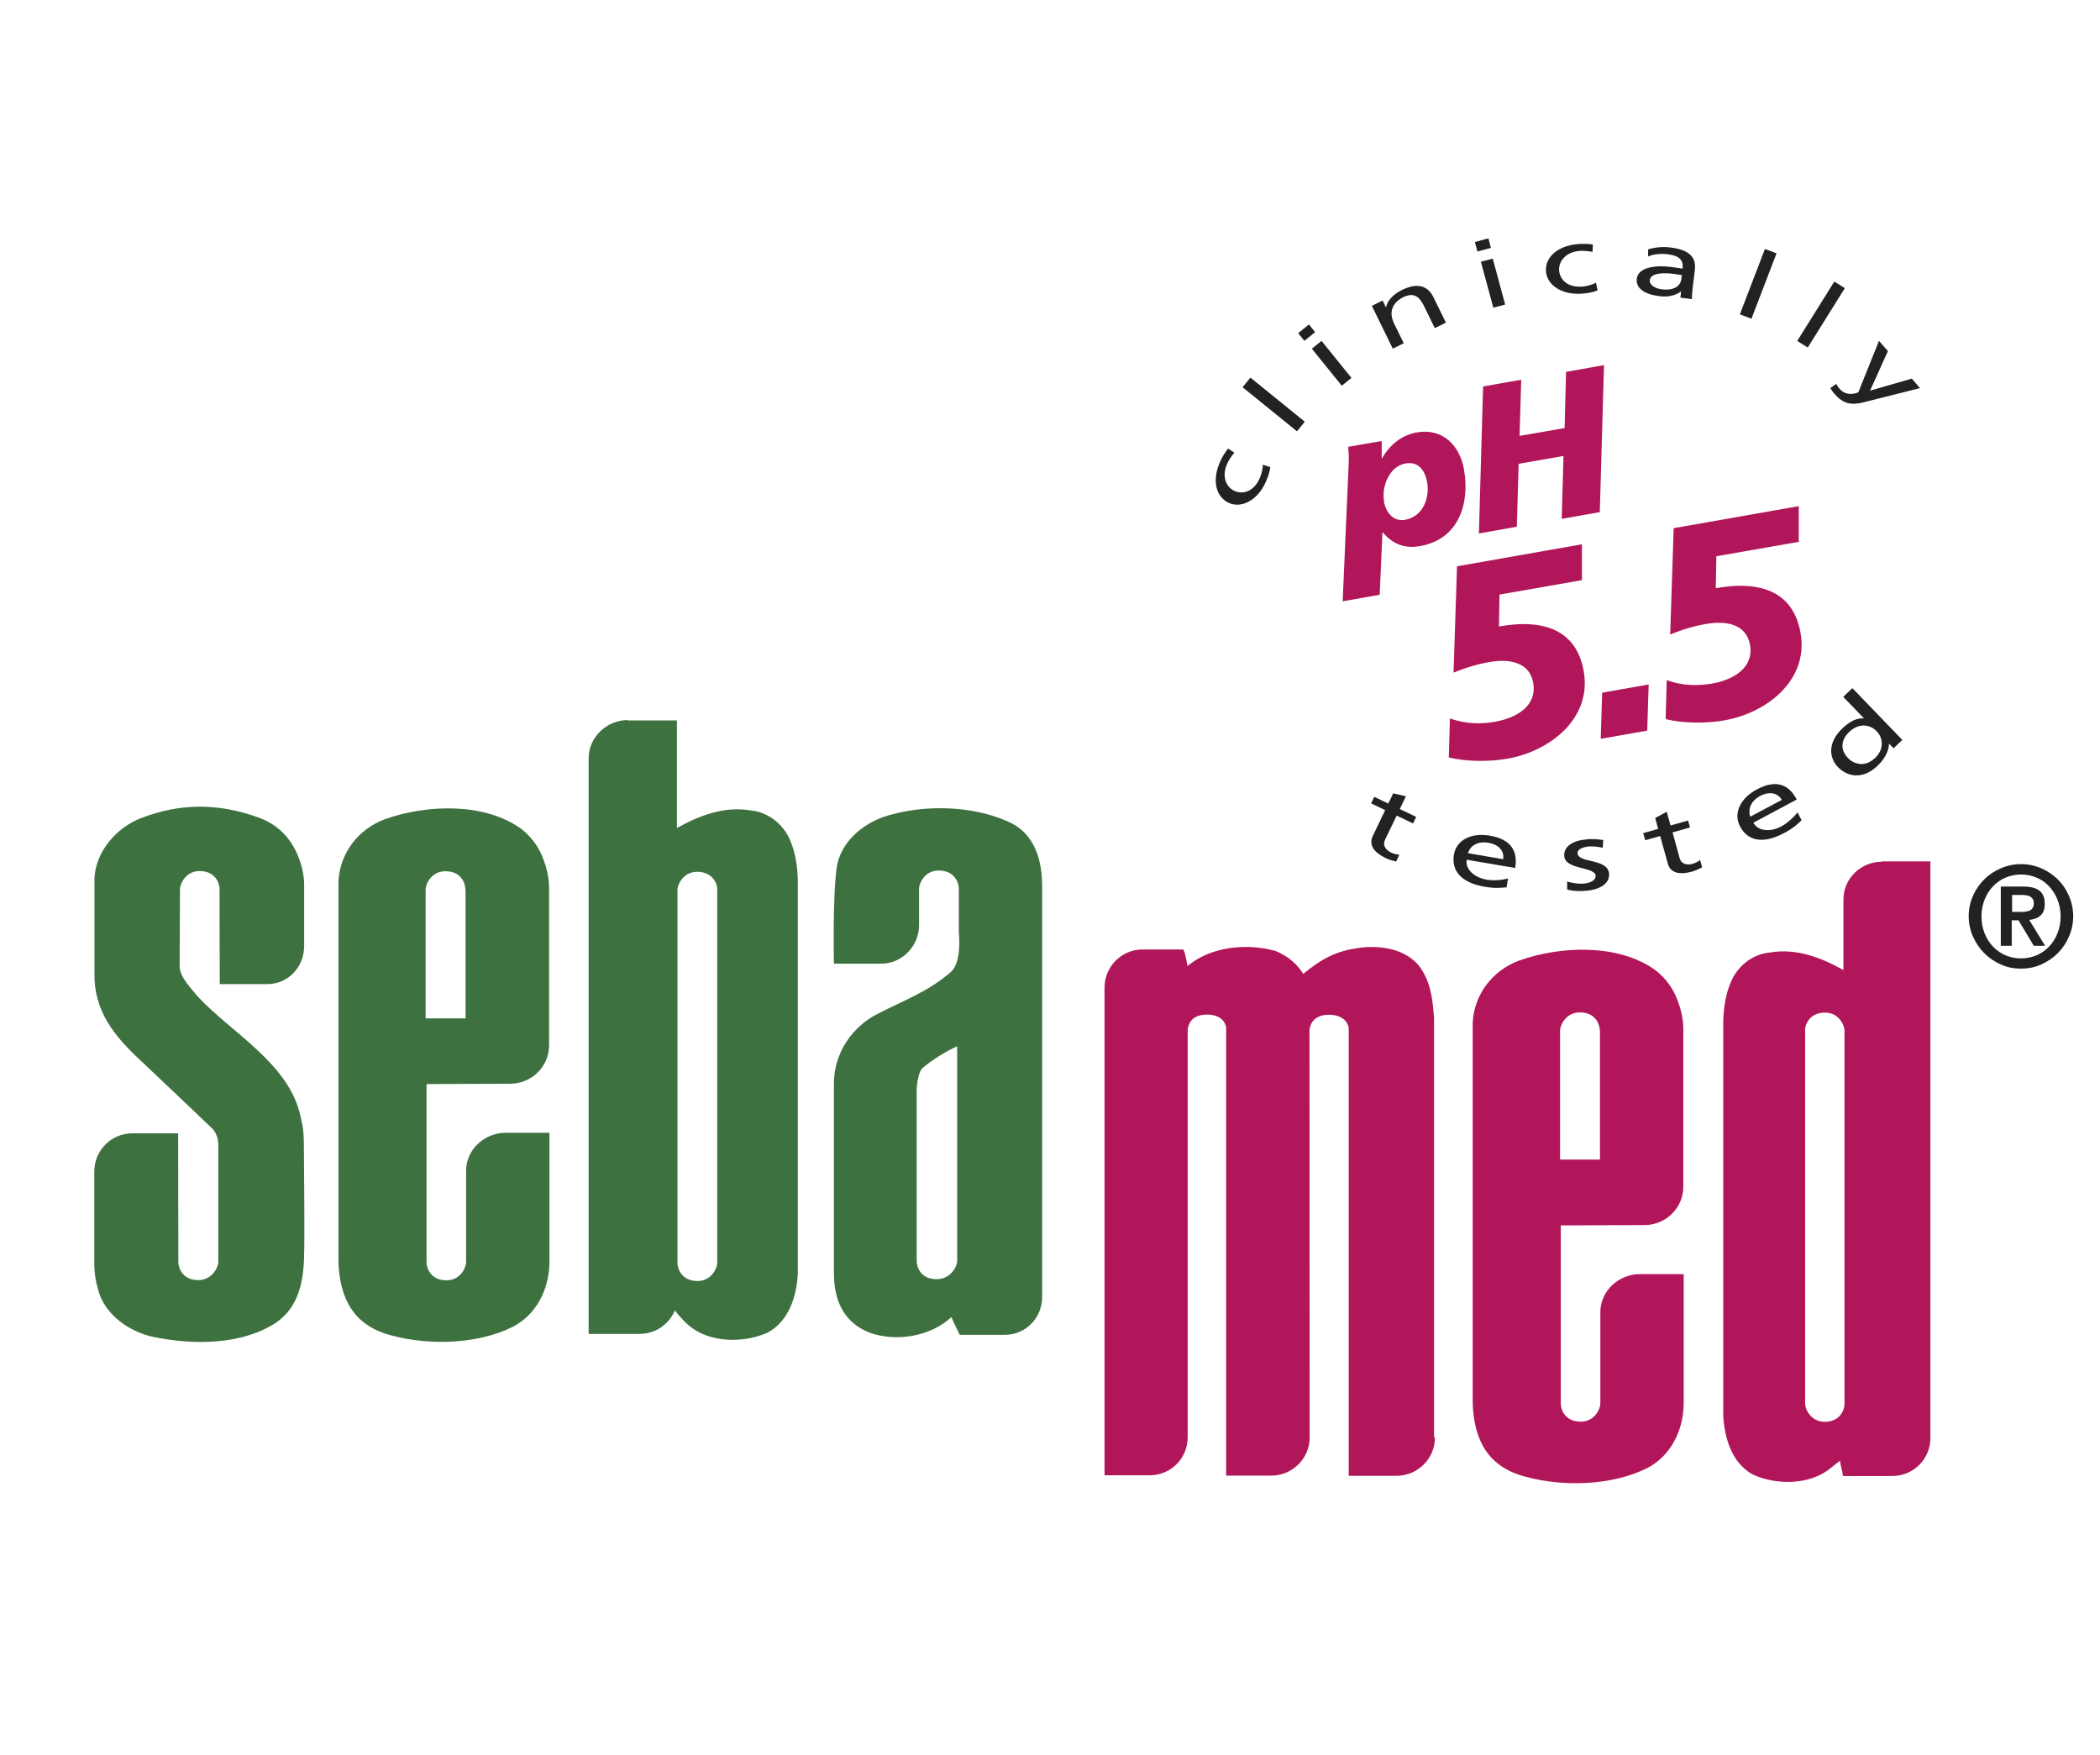 <?xml version="1.0" encoding="UTF-8" standalone="no"?> <svg xmlns="http://www.w3.org/2000/svg" id="Vordergrund" viewBox="0 0 115.16 96.25" width="115.16" height="96.25"><defs><style> .cls-1, .cls-2 { fill: #222221; } .cls-1, .cls-2, .cls-3, .cls-4 { stroke-width: 0px; } .cls-2, .cls-3, .cls-4 { fill-rule: evenodd; } .cls-3 { fill: #b1165b; } .cls-4 { fill: #3e7140; } </style></defs><path class="cls-3" d="M86.77,29.84l-6.87,1.21-.19,5.83c.61-.25,1.27-.46,1.98-.58,1.08-.19,2.19,0,2.39,1.15.21,1.21-.84,1.9-2.08,2.12-.71.13-1.57.15-2.49-.18l-.06,2.14c.96.24,2.25.24,3.21.07,2.35-.41,4.64-2.21,4.19-4.79-.39-2.22-2.12-2.91-4.65-2.46l.03-1.75,4.52-.79v-1.96Z"></path><polygon class="cls-3" points="87.78 40.51 90.33 40.06 90.41 37.53 87.86 37.98 87.78 40.51"></polygon><path class="cls-3" d="M98.65,27.75l-6.87,1.21-.19,5.83c.61-.25,1.27-.46,1.98-.58,1.08-.19,2.19,0,2.4,1.15.21,1.21-.84,1.9-2.08,2.12-.71.12-1.57.15-2.49-.19l-.06,2.14c.96.24,2.25.24,3.21.07,2.35-.41,4.64-2.21,4.19-4.79-.39-2.22-2.12-2.91-4.65-2.46l.03-1.75,4.52-.79v-1.96Z"></path><path class="cls-3" d="M73.63,32.97l2.03-.36.15-3.44c.55.65,1.19.93,2.07.77,2.1-.37,2.74-2.31,2.4-4.21-.23-1.3-1.16-2.27-2.59-2.02-.72.13-1.42.57-1.9,1.42h-.02s0-.95,0-.95l-1.84.32c.02.24.05.53.03.89l-.33,7.56ZM75.9,27.49c-.14-.77.25-1.92,1.19-2.08.64-.11,1.04.31,1.17,1.02.16.9-.25,1.9-1.2,2.07-.67.12-1.06-.42-1.17-1.01"></path><polygon class="cls-3" points="81.1 29.25 83.18 28.88 83.28 25.43 85.74 25 85.64 28.45 87.73 28.08 87.96 20.02 85.88 20.39 85.8 23.47 83.33 23.9 83.42 20.82 81.33 21.19 81.1 29.25"></polygon><path class="cls-2" d="M67.34,24.6c-.13.16-.32.46-.43.71-.46,1.03-.24,1.94.49,2.27.68.3,1.56-.14,2.01-1.15.1-.22.22-.53.25-.82l-.41-.13c0,.23-.07.51-.16.72-.35.8-.96.91-1.39.72-.45-.2-.72-.79-.41-1.48.09-.2.23-.42.4-.62l-.34-.22Z"></path><rect class="cls-1" x="69.51" y="20.26" width=".68" height="3.84" transform="translate(8.63 62.47) rotate(-50.97)"></rect><path class="cls-2" d="M73.58,21.15l.53-.43-1.64-2.03-.53.43,1.64,2.03ZM71.78,17.79l-.59.48.34.42.59-.48-.34-.42Z"></path><path class="cls-2" d="M76.37,19.12l.61-.3-.53-1.08c-.28-.57-.16-1.12.53-1.46.54-.24.84-.05,1.11.5l.59,1.21.61-.3-.68-1.39c-.31-.63-.87-.82-1.73-.4-.46.22-.82.6-.87.95h-.01s-.18-.37-.18-.37l-.59.29,1.15,2.35Z"></path><path class="cls-2" d="M81.89,16.87l.65-.17-.68-2.52-.65.17.68,2.52ZM81.62,13.07l-.74.2.14.52.74-.2-.14-.52Z"></path><path class="cls-2" d="M87.36,13.41c-.2-.04-.55-.05-.83-.03-1.12.1-1.82.73-1.75,1.52.07.74.88,1.29,1.99,1.2.24-.02.57-.06.84-.18l-.09-.42c-.2.11-.48.19-.71.21-.87.08-1.27-.4-1.31-.87-.04-.49.34-1.01,1.09-1.08.22-.02.48,0,.74.05l.02-.4Z"></path><path class="cls-2" d="M90.36,14.07c.29-.13.71-.18,1.09-.13.67.08.87.34.82.79-.26-.04-.45-.07-.71-.1-.69-.09-1.72,0-1.8.64-.07.56.45.87,1.24.97.61.08,1-.12,1.18-.26h.01s-.04.34-.04.34l.63.08c0-.08,0-.22.03-.51l.13-1.07c.09-.71-.29-1.12-1.33-1.25-.46-.06-.88,0-1.23.1v.41ZM92.2,15.31c-.05.39-.43.64-1.1.55-.31-.04-.66-.23-.63-.5.06-.46.96-.39,1.33-.34.14.02.28.04.43.06l-.03.23Z"></path><rect class="cls-1" x="94.49" y="15.23" width="3.84" height=".68" transform="translate(47.33 99.99) rotate(-69)"></rect><rect class="cls-1" x="97.95" y="16.91" width="3.84" height=".68" transform="translate(32.31 92.8) rotate(-58)"></rect><path class="cls-2" d="M100.37,21.28c.07.1.13.21.28.37.59.67,1.2.5,1.74.36l2.9-.73-.45-.52-2.29.66h0s.98-2.17.98-2.17l-.49-.56-1.02,2.54c-.04.09-.08.24-.12.28-.04.03-.62.27-1.02-.19-.08-.09-.14-.19-.18-.27l-.33.23Z"></path><path class="cls-1" d="M110.83,53.11c-.4,0-.77-.07-1.11-.23-.35-.15-.65-.36-.91-.62-.26-.26-.46-.56-.62-.91-.15-.35-.23-.72-.23-1.11s.08-.77.23-1.11c.15-.35.36-.65.62-.91.26-.26.56-.46.91-.61.35-.15.72-.23,1.11-.23s.77.08,1.11.23c.35.15.65.36.91.61.26.26.46.56.61.91.15.35.23.72.23,1.11s-.08.77-.23,1.11c-.15.35-.36.65-.61.91-.26.26-.56.46-.91.62s-.72.23-1.11.23ZM110.83,52.55c.3,0,.58-.06.85-.17.26-.11.49-.27.69-.48.2-.21.35-.45.46-.73.11-.28.17-.59.17-.92s-.06-.64-.17-.92c-.11-.28-.27-.53-.46-.73-.2-.21-.42-.37-.69-.48-.26-.11-.54-.17-.85-.17s-.58.06-.85.17c-.26.11-.49.27-.69.48-.2.21-.35.45-.46.73-.11.28-.17.59-.17.92s.06.64.17.92c.11.28.27.53.46.73.2.21.43.37.69.48.26.11.54.17.85.17ZM109.73,48.61h1.21c.39,0,.69.07.89.22.2.15.3.39.3.73,0,.28-.07.49-.22.63-.15.14-.36.22-.63.25l.87,1.42h-.62l-.84-1.4h-.37v1.4h-.6v-3.25ZM110.33,50h.53c.09,0,.17,0,.25-.02.08-.01.15-.03.21-.06.06-.03.11-.08.15-.14.04-.06.06-.15.06-.26,0-.1-.02-.17-.06-.23-.04-.06-.09-.1-.15-.14-.06-.03-.13-.05-.21-.06-.08-.01-.15-.02-.23-.02h-.54v.93Z"></path><g><path class="cls-4" d="M14.64,53.96h-2.59s-.01-5.21-.01-5.21c0-.28-.19-.98-1.08-.99-.78-.01-1.09.71-1.09.99l-.02,4.25c.03.6.59,1.13.95,1.59,1.83,2.01,5.06,3.7,5.68,6.62.15.74.19.64.19,2.31,0,.7.05,4.38,0,5.56-.06,1.36-.36,2.61-1.5,3.42-1.84,1.22-4.41,1.27-6.69.82-1.37-.27-2.8-1.25-3.12-2.69-.12-.4-.18-.82-.19-1.25v-5.14c0-1.16.93-2.1,2.09-2.1h2.51s.01,7.06.01,7.06c0,.28.19.98,1.08.99.78,0,1.11-.71,1.11-.99v-6.45c-.01-.34-.1-.59-.29-.83l-1.14-1.09-2.87-2.72c-1.37-1.27-2.53-2.67-2.49-4.74v-5.23c.08-1.5,1.25-2.77,2.52-3.27,2.18-.85,4.3-.85,6.54-.02,2.2.82,2.44,3.15,2.44,3.61s0,1.92,0,3.4c0,1.16-.87,2.1-2.03,2.1Z"></path><path class="cls-4" d="M27.75,62.11h2.38s0,7.18,0,7.18c-.04,1.42-.71,2.79-2.01,3.46-1.92.96-4.58,1.03-6.63.48-1.21-.32-2.83-1.08-2.93-4.04v-20.87c.08-1.55,1.09-2.86,2.54-3.4,2.26-.81,5.42-.93,7.43.49.46.33.88.84,1.13,1.37.25.57.43,1.14.45,1.81v8.73c0,1.16-.96,2.1-2.12,2.1l-4.6.02v9.77c0,.28.19.98,1.08.99.78.01,1.09-.71,1.09-.99v-5.02c0-1.16,1.01-2.08,2.17-2.08ZM25.52,48.76c0-.28-.19-.98-1.08-.99-.78-.01-1.1.71-1.1.99v7.08s2.19,0,2.19,0v-7.08Z"></path><path class="cls-4" d="M48.17,55.57c1.36-.71,2.76-1.2,4.01-2.31.58-.56.4-2.15.4-2.15v-2.39c0-.28-.2-.98-1.09-.99-.78-.01-1.09.71-1.09.99v2c0,1.16-.93,2.12-2.09,2.12h-2.58s-.08-3.55.15-5.25c.21-1.51,1.62-2.61,3.06-2.94,1.91-.52,4.27-.44,6.06.28.3.16,2.13.57,2.15,3.63v22.53c.01,1.16-.89,2.1-2.05,2.1h-2.47c-.16-.32-.31-.64-.46-.97-1.15,1.07-3.02,1.37-4.49.85-1.46-.58-1.95-1.83-1.95-3.27v-10.37c-.01-1.69,1.02-3.17,2.44-3.86ZM50.27,59.76c0-.4.13-1.01.3-1.18.5-.44,1.34-.96,1.92-1.21v11.78c0,.28-.36,1-1.14.99-.89-.01-1.08-.7-1.08-.99v-9.39Z"></path><path class="cls-4" d="M34.44,39.5h2.68v5.9c1.2-.67,2.6-1.22,4.07-.96.95.09,1.82.79,2.16,1.69.27.63.37,1.33.4,2.05v21.66c-.06,1.25-.5,2.6-1.64,3.22-1.32.6-3.18.58-4.32-.37-.45-.38-.78-.84-.78-.84-.32.76-1.07,1.29-1.94,1.29h-2.79s0-31.57,0-31.57c0-1.16,1-2.09,2.16-2.09ZM39.34,48.79c0-.28-.21-.98-1.1-.99-.78,0-1.09.71-1.09.99v20.46c0,.28.2.98,1.09.99.78,0,1.09-.71,1.09-.99v-20.46Z"></path></g><g><path class="cls-3" d="M89.95,69.86h2.38s0,7.18,0,7.18c-.04,1.42-.71,2.79-2.01,3.46-1.92.96-4.58,1.03-6.63.48-1.21-.32-2.83-1.08-2.93-4.04v-20.87c.08-1.55,1.09-2.86,2.54-3.4,2.26-.81,5.42-.93,7.43.49.46.33.88.84,1.13,1.37.25.57.43,1.14.45,1.81v8.73c0,1.16-.96,2.1-2.12,2.1l-4.6.02v9.77c0,.28.19.98,1.08.99.78.01,1.09-.71,1.09-.99v-5.02c0-1.16,1.01-2.08,2.17-2.08ZM87.73,56.5c0-.28-.19-.98-1.08-.99-.78-.01-1.1.71-1.1.99v7.08s2.19,0,2.19,0v-7.08Z"></path><path class="cls-3" d="M78.69,78.82c0,1.16-.95,2.1-2.11,2.1h-2.62s0-24.48,0-24.48c0-.4-.36-.8-1.08-.8s-1,.38-1.07.8c0,0,.01,16.52.01,22.37,0,1.16-.95,2.1-2.11,2.1h-2.47s0-24.48,0-24.48c0-.4-.32-.8-1.05-.8s-.99.38-1.06.8c0,0,0,16.56,0,22.37,0,1.16-.92,2.09-2.08,2.09h-2.48v-26.73c0-1.16.93-2.1,2.09-2.1h2.22c.1.06.24.91.24.91,1.24-1.05,3.21-1.28,4.82-.83,1.1.44,1.52,1.26,1.52,1.26,1.07-.87,1.83-1.24,2.95-1.41,1.32-.21,2.98.04,3.67,1.38.41.72.5,1.6.56,2.47v22.96Z"></path><path class="cls-3" d="M103.19,47.23h2.67s0,31.61,0,31.61c0,1.16-.93,2.09-2.09,2.09h-2.71c-.02-.29-.13-.55-.16-.84l-.49.39c-1.13.95-2.98.97-4.29.37-1.14-.63-1.55-1.97-1.62-3.22v-21.66c.03-.72.12-1.42.39-2.05.34-.91,1.2-1.61,2.15-1.69,1.47-.26,2.86.29,4.05.96v-3.86c0-1.16.95-2.08,2.11-2.08ZM98.98,56.51c0-.28.21-.98,1.09-.99.78,0,1.08.71,1.08.99v20.46c0,.28-.2.98-1.08.99-.78,0-1.08-.71-1.08-.99v-20.46Z"></path></g><g><path class="cls-1" d="M77.49,45.15l-.9-.43-.64,1.33c-.14.28.03.55.32.69.19.09.35.12.47.12l-.18.38c-.15-.04-.37-.09-.57-.19-.65-.31-.94-.72-.71-1.21l.68-1.42-.77-.37.17-.36.77.37.27-.56.7.16-.34.7.9.43-.17.36Z"></path><path class="cls-1" d="M82.63,48.65c-.27.02-.59.08-1.21-.03-1.32-.22-1.83-.9-1.69-1.76.13-.78.92-1.22,1.97-1.04,1.24.21,1.53.92,1.39,1.77l-2.66-.45c-.09.52.43.98,1.08,1.09.45.08,1.01,0,1.19-.07l-.08.49ZM82.43,47.1c.07-.41-.21-.79-.81-.89-.67-.11-1.02.23-1.12.57l1.93.33Z"></path><path class="cls-1" d="M85.94,48.33c.28.1.68.14.88.12.32-.02.7-.15.68-.44-.04-.49-1.67-.32-1.72-1.07-.04-.56.52-.87,1.27-.92.33-.03.6,0,.87.04l-.03.43c-.16-.06-.58-.09-.74-.08-.35.03-.66.16-.64.38.04.55,1.66.26,1.73,1.12.04.57-.58.88-1.25.93-.36.03-.72.03-1.05-.07v-.44Z"></path><path class="cls-1" d="M92.68,45.37l-.96.27.39,1.42c.08.3.38.39.69.31.21-.06.34-.14.43-.22l.11.41c-.14.07-.34.17-.55.23-.69.19-1.19.08-1.33-.44l-.42-1.51-.82.23-.11-.39.82-.23-.16-.6.63-.34.21.75.96-.27.11.39Z"></path><path class="cls-1" d="M98.8,44.97c-.2.19-.42.42-.97.71-1.19.63-2,.41-2.41-.37-.37-.7-.01-1.53.93-2.03,1.11-.59,1.78-.21,2.18.56l-2.38,1.27c.25.47.94.52,1.52.21.41-.22.8-.62.9-.78l.23.44ZM97.71,43.86c-.19-.36-.65-.5-1.18-.22-.6.32-.66.81-.55,1.14l1.73-.92Z"></path><path class="cls-1" d="M103.6,40.76h-.01c0,.28-.13.75-.62,1.22-.82.79-1.67.61-2.18.08-.5-.52-.56-1.35.23-2.11.47-.46.88-.59,1.2-.56h0s-1.14-1.18-1.14-1.18l.5-.48,2.74,2.84-.48.46-.26-.27ZM102.81,41.58c.57-.54.42-1.17.1-1.49-.35-.36-.96-.48-1.51.05-.54.52-.41,1.09-.05,1.43.28.31.92.53,1.46,0Z"></path></g></svg> 